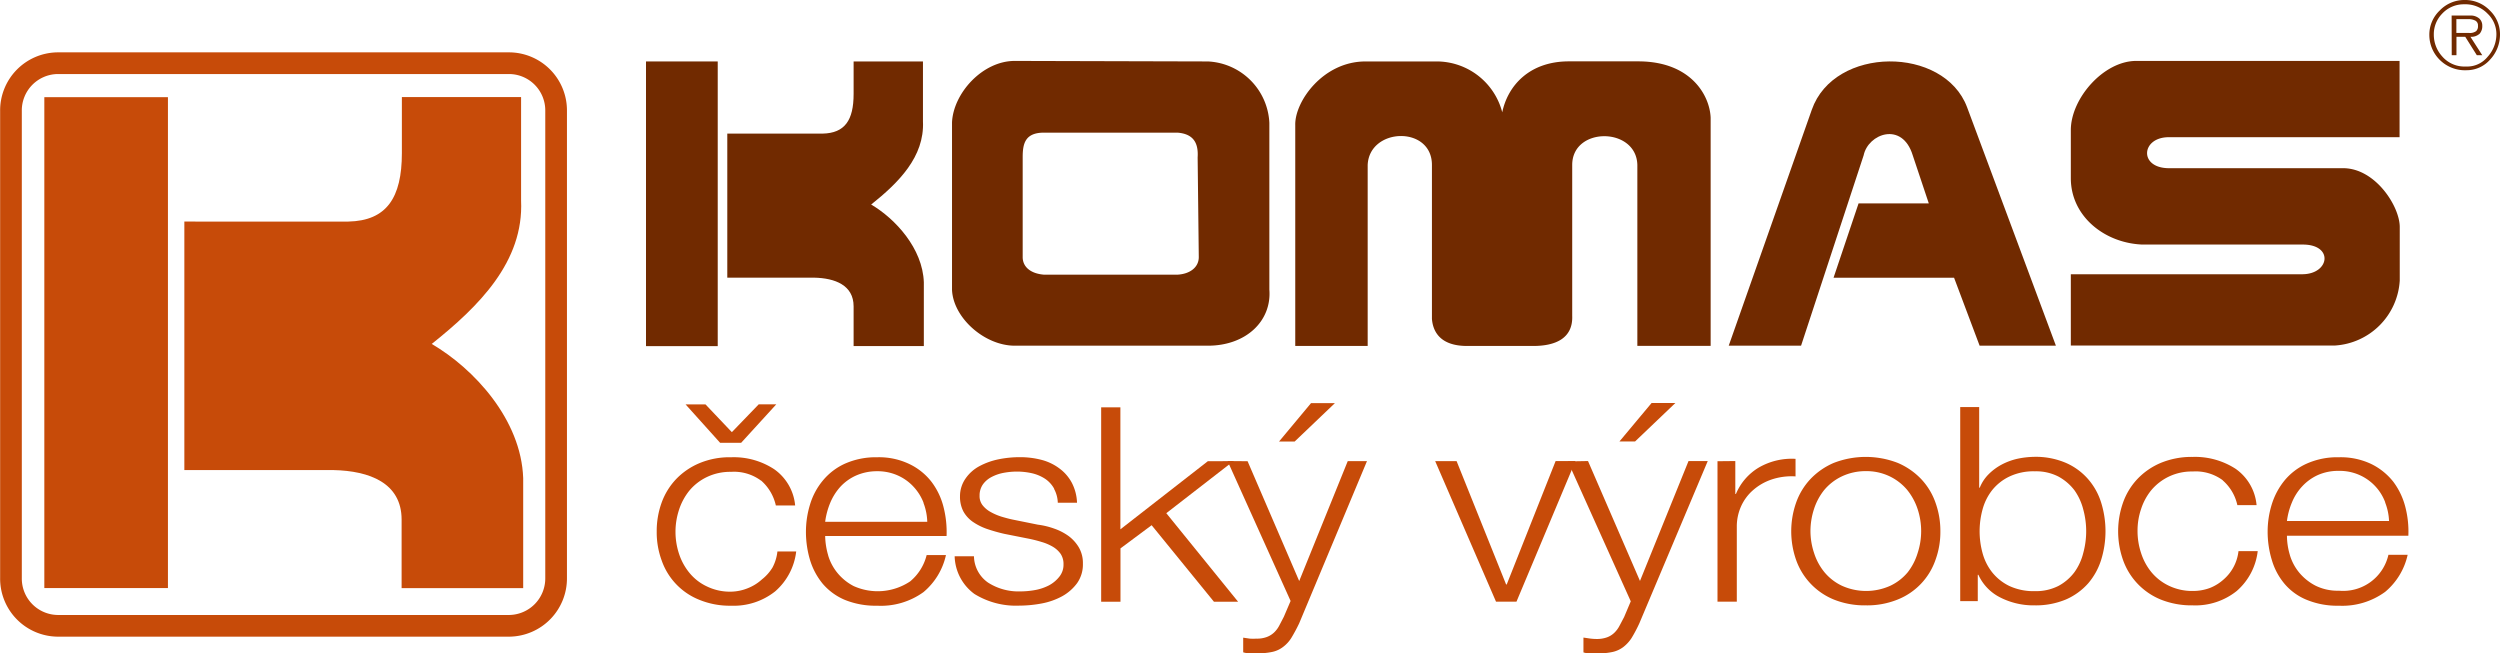 <svg xmlns="http://www.w3.org/2000/svg" viewBox="0 0 284.79 74.44"><g id="Vrstva_2" data-name="Vrstva 2"><g id="Layer_1" data-name="Layer 1"><path d="M282.28,2.93a.6.6,0,0,0-.3-.58,1.69,1.69,0,0,0-.85-.17h-1.31V3.75h1.42a1.21,1.21,0,0,0,.83-.2.76.76,0,0,0,.21-.62m-3-1.16h2.08a1.51,1.51,0,0,1,1.08.35,1.07,1.07,0,0,1,.33.81,1.3,1.3,0,0,1-.29.9,1.4,1.4,0,0,1-1.06.36l1.35,2.1h-.62l-1.32-2.1h-1v2.1h-.54ZM280.72.49a3.35,3.35,0,0,0-2.54,1.09,3.34,3.34,0,0,0-.93,2.34,3.68,3.68,0,0,0,.95,2.5,3.34,3.34,0,0,0,2.6,1.16H281a3,3,0,0,0,2.38-1.11,3.83,3.83,0,0,0,1-2.59,3.21,3.21,0,0,0-1-2.32A3.5,3.5,0,0,0,280.72.49Zm0-.49a3.92,3.92,0,0,1,2.95,1.23,3.74,3.74,0,0,1,1.12,2.69,4.16,4.16,0,0,1-1.13,2.87A3.54,3.54,0,0,1,281,8a4.07,4.07,0,0,1-3.16-1.27A4,4,0,0,1,276.74,4a3.79,3.79,0,0,1,1.18-2.8A3.88,3.88,0,0,1,280.72,0Z" fill="#712a00"/><rect x="73.59" y="7" width="8.17" height="32.43" fill="#712a00"/><path d="M97.24,7v3.7c0,3-1,4.47-3.54,4.52H82.85V31.63h9.9c2.36.05,4.49.85,4.49,3.27v4.52h8V32.16c-.13-3.86-3.25-7.24-6-8.86,3.11-2.48,6.09-5.43,5.9-9.47V7Z" fill="#712a00" fill-rule="evenodd"/><path d="M118.93,15.11h15.2c1.66.13,2.42,1,2.3,2.82l.13,11.36c0,1.16-1,1.92-2.43,2h-15.2c-1.53-.12-2.43-.89-2.43-2V17.92c0-1.53.25-2.81,2.43-2.81M115.6,6.94c-3.7,0-7,3.7-7.15,7V33c.12,3.19,3.7,6.38,7.15,6.38h22c4.35,0,7.28-2.82,7-6.39V14a7.35,7.35,0,0,0-7-7Z" fill="#712a00" fill-rule="evenodd"/><path d="M155.55,7c-4.84,0-8.06,4.57-8,7.24V39.41h8.25V18.79c.19-4.28,7.32-4.5,7.32,0l0,17.53c.11,1.44.93,3.09,4,3.09h7.56c2.48,0,4.52-.85,4.42-3.43,0-5.75,0-11.47,0-17.19,0-4.39,7.32-4.34,7.42,0V39.4h8.35v-26c-.11-2.56-2.27-6.41-8.25-6.41h-7.9c-4.47,0-6.95,2.74-7.59,5.8A7.73,7.73,0,0,0,163.8,7Z" fill="#712a00" fill-rule="evenodd"/><path d="M206.39,12.51l-9.46,26.87h8.24l7.13-21.69c.51-2.45,4.39-3.91,5.59,0l1.83,5.48h-8l-2.85,8.47h13.73l2.91,7.74h8.69L224.08,12.21c-2.63-7-15.14-7-17.69.3" fill="#712a00" fill-rule="evenodd"/><path d="M273.35,6.94h-30c-3.73,0-7.45,4.29-7.45,7.88v5.48c0,4.34,3.84,7.39,8.15,7.56h18.2c3.61-.05,3.16,3.33.08,3.38H235.9v8.12H266a7.89,7.89,0,0,0,7.37-7.4V25.86c0-2.34-2.75-6.65-6.39-6.7H247.09c-3.45,0-3.19-3.48-.1-3.53h26.36Z" fill="#712a00" fill-rule="evenodd"/><path d="M6.51,7.2H58.07a5.38,5.38,0,0,1,5.28,5.44l0,53.2a5.4,5.4,0,0,1-5.28,5.45H6.53a5.38,5.38,0,0,1-5.28-5.44V12.65A5.38,5.38,0,0,1,6.51,7.2Z" fill="none" stroke="#c74b09" stroke-miterlimit="2.61" stroke-width="2.47"/><rect x="5.05" y="11.07" width="14.08" height="55.92" fill="#c74b09"/><path d="M45.78,11.06v6.38c0,5.09-1.74,7.71-6.1,7.8H21V53.55H38c4.08.09,7.75,1.46,7.75,5.64V67H59.6V54.46C59.37,47.8,54,42,49.18,39.18c5.36-4.27,10.5-9.36,10.18-16.33V11.06Z" fill="#c74b09" fill-rule="evenodd"/><path d="M86.69,54.75a5.16,5.16,0,0,0-3.41-1,6.15,6.15,0,0,0-2.75.59,5.93,5.93,0,0,0-2,1.55,6.81,6.81,0,0,0-1.18,2.19,8,8,0,0,0,0,5,6.7,6.7,0,0,0,1.19,2.18,5.67,5.67,0,0,0,2,1.55,6,6,0,0,0,2.75.59A5.35,5.35,0,0,0,85.2,67a5.26,5.26,0,0,0,1.6-1A5.08,5.08,0,0,0,88,64.65a5,5,0,0,0,.56-1.83H90.7a7.11,7.11,0,0,1-2.4,4.55,7.59,7.59,0,0,1-5,1.63,9.15,9.15,0,0,1-3.63-.67,7.46,7.46,0,0,1-4.3-4.5,9.29,9.29,0,0,1-.56-3.27,9.51,9.51,0,0,1,.55-3.27A7.7,7.7,0,0,1,77,54.6a7.93,7.93,0,0,1,2.66-1.83,8.89,8.89,0,0,1,3.64-.68,8.38,8.38,0,0,1,4.89,1.36,5.67,5.67,0,0,1,2.39,4.13h-2.2a5.28,5.28,0,0,0-1.67-2.83m-6.34-8.68,3,3.16,3.06-3.17h2l-4,4.38h-2.4l-3.93-4.37Z" fill="#c74b09"/><path d="M94.34,63.27a5.72,5.72,0,0,0,1.06,2,5.89,5.89,0,0,0,1.84,1.49,6.66,6.66,0,0,0,6.44-.53,5.66,5.66,0,0,0,1.88-3h2.2a7.65,7.65,0,0,1-2.56,4.22A8.27,8.27,0,0,1,99.93,69a9.34,9.34,0,0,1-3.68-.66,6.79,6.79,0,0,1-2.52-1.83,7.82,7.82,0,0,1-1.45-2.7,11.2,11.2,0,0,1-.47-3.25,10.55,10.55,0,0,1,.47-3.1,7.71,7.71,0,0,1,1.45-2.71,7,7,0,0,1,2.52-1.93,8.64,8.64,0,0,1,3.67-.73,8,8,0,0,1,3.69.78,7,7,0,0,1,2.49,2,7.94,7.94,0,0,1,1.38,2.88,11.55,11.55,0,0,1,.35,3.31H94a8.29,8.29,0,0,0,.34,2.19m10.86-6a5.67,5.67,0,0,0-1.14-1.81,5.45,5.45,0,0,0-1.77-1.27,5.64,5.64,0,0,0-2.37-.49,5.87,5.87,0,0,0-2.4.49,5.49,5.49,0,0,0-1.78,1.27,6.4,6.4,0,0,0-1.16,1.83A8.42,8.42,0,0,0,94,59.44h11.63A6.52,6.52,0,0,0,105.2,57.29Z" fill="#c74b09"/><path d="M120.08,55.66a3.29,3.29,0,0,0-1-1.1,4.61,4.61,0,0,0-1.48-.64,7.8,7.8,0,0,0-1.77-.2,8.32,8.32,0,0,0-1.48.14,4.79,4.79,0,0,0-1.38.47,2.8,2.8,0,0,0-1,.85,2.2,2.2,0,0,0-.38,1.3,1.67,1.67,0,0,0,.37,1.11,3,3,0,0,0,.92.75,6.4,6.4,0,0,0,1.22.52c.44.13.84.24,1.22.32l2.92.59a8.7,8.7,0,0,1,1.86.45,6.35,6.35,0,0,1,1.64.85,4.45,4.45,0,0,1,1.17,1.31,3.55,3.55,0,0,1,.45,1.83,3.69,3.69,0,0,1-.66,2.22A5.29,5.29,0,0,1,121,67.92a7.9,7.9,0,0,1-2.31.82,13.94,13.94,0,0,1-2.55.25A9,9,0,0,1,111,67.66a5.5,5.5,0,0,1-2.25-4.29h2.2a3.73,3.73,0,0,0,1.61,3,6.42,6.42,0,0,0,3.68,1,9.55,9.55,0,0,0,1.65-.15,5.62,5.62,0,0,0,1.59-.53,3.77,3.77,0,0,0,1.2-1,2.16,2.16,0,0,0,.47-1.41,2.06,2.06,0,0,0-.33-1.19,2.9,2.9,0,0,0-.89-.81,5.65,5.65,0,0,0-1.27-.54,14.67,14.67,0,0,0-1.45-.37l-2.82-.56a19.74,19.74,0,0,1-2-.57,6.77,6.77,0,0,1-1.59-.81,3.52,3.52,0,0,1-1.06-1.18,3.61,3.61,0,0,1-.38-1.72A3.5,3.5,0,0,1,110,54.5a4.46,4.46,0,0,1,1.58-1.4,8,8,0,0,1,2.18-.78,12,12,0,0,1,2.38-.24,9.61,9.61,0,0,1,2.52.31,5.83,5.83,0,0,1,2.06,1A4.85,4.85,0,0,1,122.1,55a5.32,5.32,0,0,1,.59,2.27H120.5a3.51,3.51,0,0,0-.42-1.57" fill="#c74b09"/><polygon points="127.63 46.4 127.63 60.3 137.59 52.54 140.51 52.53 132.86 58.46 141.04 68.55 138.29 68.55 131.19 59.83 127.64 62.47 127.64 68.55 125.44 68.55 125.44 46.4 127.63 46.4" fill="#c74b09"/><path d="M142.12,52.54,148,66.19l5.53-13.66h2.19L148,71a18.75,18.75,0,0,1-.91,1.69,3.82,3.82,0,0,1-.92,1,3.07,3.07,0,0,1-1.18.56,7.44,7.44,0,0,1-1.72.17l-1,0a2.45,2.45,0,0,1-.65-.11V72.64l.75.11a6.16,6.16,0,0,0,.75,0,3.14,3.14,0,0,0,1.2-.19,2.47,2.47,0,0,0,.82-.51,3,3,0,0,0,.59-.79c.16-.31.34-.65.52-1l.77-1.8-7.18-15.94Zm3.58-2.24,3.65-4.38h2.72l-4.59,4.38Z" fill="#c74b09"/><polygon points="165.93 52.53 171.57 66.58 171.64 66.58 177.21 52.52 179.47 52.52 172.75 68.54 170.42 68.54 163.49 52.53 165.93 52.53" fill="#c74b09"/><path d="M180.9,52.52l5.92,13.66,5.53-13.66h2.19L186.75,71a15.91,15.91,0,0,1-.9,1.7,4.18,4.18,0,0,1-.92,1,3.19,3.19,0,0,1-1.19.56,7.44,7.44,0,0,1-1.72.17l-1,0a2.37,2.37,0,0,1-.64-.11V72.63l.75.11a6,6,0,0,0,.74.05,3.35,3.35,0,0,0,1.2-.19,2.37,2.37,0,0,0,.82-.51,3,3,0,0,0,.59-.79c.17-.31.34-.65.53-1l.76-1.8-7.17-15.94Zm3.58-2.23,3.66-4.38h2.71l-4.59,4.38Z" fill="#c74b09"/><path d="M197.68,52.52v3.75h.07a6.36,6.36,0,0,1,2.59-3,7.48,7.48,0,0,1,4.2-1v2a7.19,7.19,0,0,0-2.72.35,6.2,6.2,0,0,0-2.1,1.2,5.35,5.35,0,0,0-1.38,1.85,5.63,5.63,0,0,0-.49,2.34v8.53h-2.2v-16Z" fill="#c74b09"/><path d="M216.18,52.73a8,8,0,0,1,2.66,1.83,7.56,7.56,0,0,1,1.64,2.69,9.52,9.52,0,0,1,.56,3.27,9.29,9.29,0,0,1-.56,3.27,7.48,7.48,0,0,1-4.29,4.5,9.23,9.23,0,0,1-3.64.67,9.42,9.42,0,0,1-3.64-.66,7.6,7.6,0,0,1-4.3-4.5,9.86,9.86,0,0,1,0-6.55,7.64,7.64,0,0,1,1.63-2.68,8,8,0,0,1,2.66-1.84,10.08,10.08,0,0,1,7.28,0m-6.39,1.55a5.94,5.94,0,0,0-2,1.56A6.83,6.83,0,0,0,206.64,58a8.16,8.16,0,0,0-.4,2.49,7.94,7.94,0,0,0,.41,2.5,6.62,6.62,0,0,0,1.18,2.19,5.83,5.83,0,0,0,2,1.55,6.7,6.7,0,0,0,5.5,0,5.79,5.79,0,0,0,2-1.55A6.75,6.75,0,0,0,218.45,63a8,8,0,0,0,0-5,6.94,6.94,0,0,0-1.19-2.19,6,6,0,0,0-2-1.55,6.12,6.12,0,0,0-2.75-.59A6.29,6.29,0,0,0,209.79,54.28Z" fill="#c74b09"/><path d="M225.46,46.37v9.18h.07a4.54,4.54,0,0,1,1-1.52,6.27,6.27,0,0,1,1.48-1.1,7.25,7.25,0,0,1,1.81-.67,10,10,0,0,1,1.95-.22,8.71,8.71,0,0,1,3.57.69,7.15,7.15,0,0,1,2.52,1.84,7.45,7.45,0,0,1,1.5,2.7,11,11,0,0,1,0,6.49,7.58,7.58,0,0,1-1.49,2.7,7.26,7.26,0,0,1-2.53,1.83,8.87,8.87,0,0,1-3.56.67,8.33,8.33,0,0,1-3.92-.9,5.37,5.37,0,0,1-2.49-2.58h-.07v3h-2V46.37Zm11.86,11.68a6.54,6.54,0,0,0-1-2.19,5.7,5.7,0,0,0-1.83-1.57,5.56,5.56,0,0,0-2.68-.6,6.39,6.39,0,0,0-2.94.61,5.61,5.61,0,0,0-1.95,1.56,6.15,6.15,0,0,0-1.08,2.19,9.41,9.41,0,0,0,0,4.94,6.11,6.11,0,0,0,1.08,2.18,5.64,5.64,0,0,0,1.95,1.57,6.53,6.53,0,0,0,2.94.6,5.62,5.62,0,0,0,2.69-.6,5.56,5.56,0,0,0,1.82-1.57,6.35,6.35,0,0,0,1-2.19,9.37,9.37,0,0,0,0-4.93Z" fill="#c74b09"/><path d="M253.21,54.71a5.19,5.19,0,0,0-3.42-1,6.08,6.08,0,0,0-2.74.59,6,6,0,0,0-2,1.56A6.62,6.62,0,0,0,243.9,58a7.59,7.59,0,0,0-.4,2.49,7.93,7.93,0,0,0,.4,2.5,6.62,6.62,0,0,0,1.18,2.19,5.83,5.83,0,0,0,2,1.55,6.12,6.12,0,0,0,2.75.59,5.52,5.52,0,0,0,1.91-.34,5.22,5.22,0,0,0,1.6-1A5,5,0,0,0,255,62.78h2.19a7.09,7.09,0,0,1-2.4,4.55,7.53,7.53,0,0,1-5,1.63,9.42,9.42,0,0,1-3.64-.66,7.6,7.6,0,0,1-4.3-4.5,9.86,9.86,0,0,1,0-6.55,7.64,7.64,0,0,1,1.63-2.68,7.9,7.9,0,0,1,2.67-1.84,9.18,9.18,0,0,1,3.63-.68,8.51,8.51,0,0,1,4.9,1.36,5.66,5.66,0,0,1,2.38,4.13h-2.19a5.21,5.21,0,0,0-1.67-2.82" fill="#c74b09"/><path d="M260.85,63.22a5.68,5.68,0,0,0,1.06,2,6,6,0,0,0,1.85,1.49,5.67,5.67,0,0,0,2.68.58,5.28,5.28,0,0,0,5.64-4.09h2.19a7.63,7.63,0,0,1-2.56,4.22A8.27,8.27,0,0,1,266.44,69a9.11,9.11,0,0,1-3.67-.67,6.54,6.54,0,0,1-2.53-1.83,7.47,7.47,0,0,1-1.44-2.7,11.09,11.09,0,0,1-.48-3.24,10.5,10.5,0,0,1,.47-3.1,8.1,8.1,0,0,1,1.45-2.72,7,7,0,0,1,2.52-1.92,8.51,8.51,0,0,1,3.68-.73,8.1,8.1,0,0,1,3.69.77,7.25,7.25,0,0,1,2.49,2A8.13,8.13,0,0,1,274,57.73a11.14,11.14,0,0,1,.35,3.3H260.52a7.75,7.75,0,0,0,.33,2.18m10.86-6a5.51,5.51,0,0,0-2.91-3.09,5.56,5.56,0,0,0-2.36-.48,5.73,5.73,0,0,0-2.41.48,5.59,5.59,0,0,0-1.77,1.28,6,6,0,0,0-1.17,1.83,8,8,0,0,0-.57,2.12h11.63A6.43,6.43,0,0,0,271.71,57.25Z" fill="#c74b09"/></g></g></svg>
